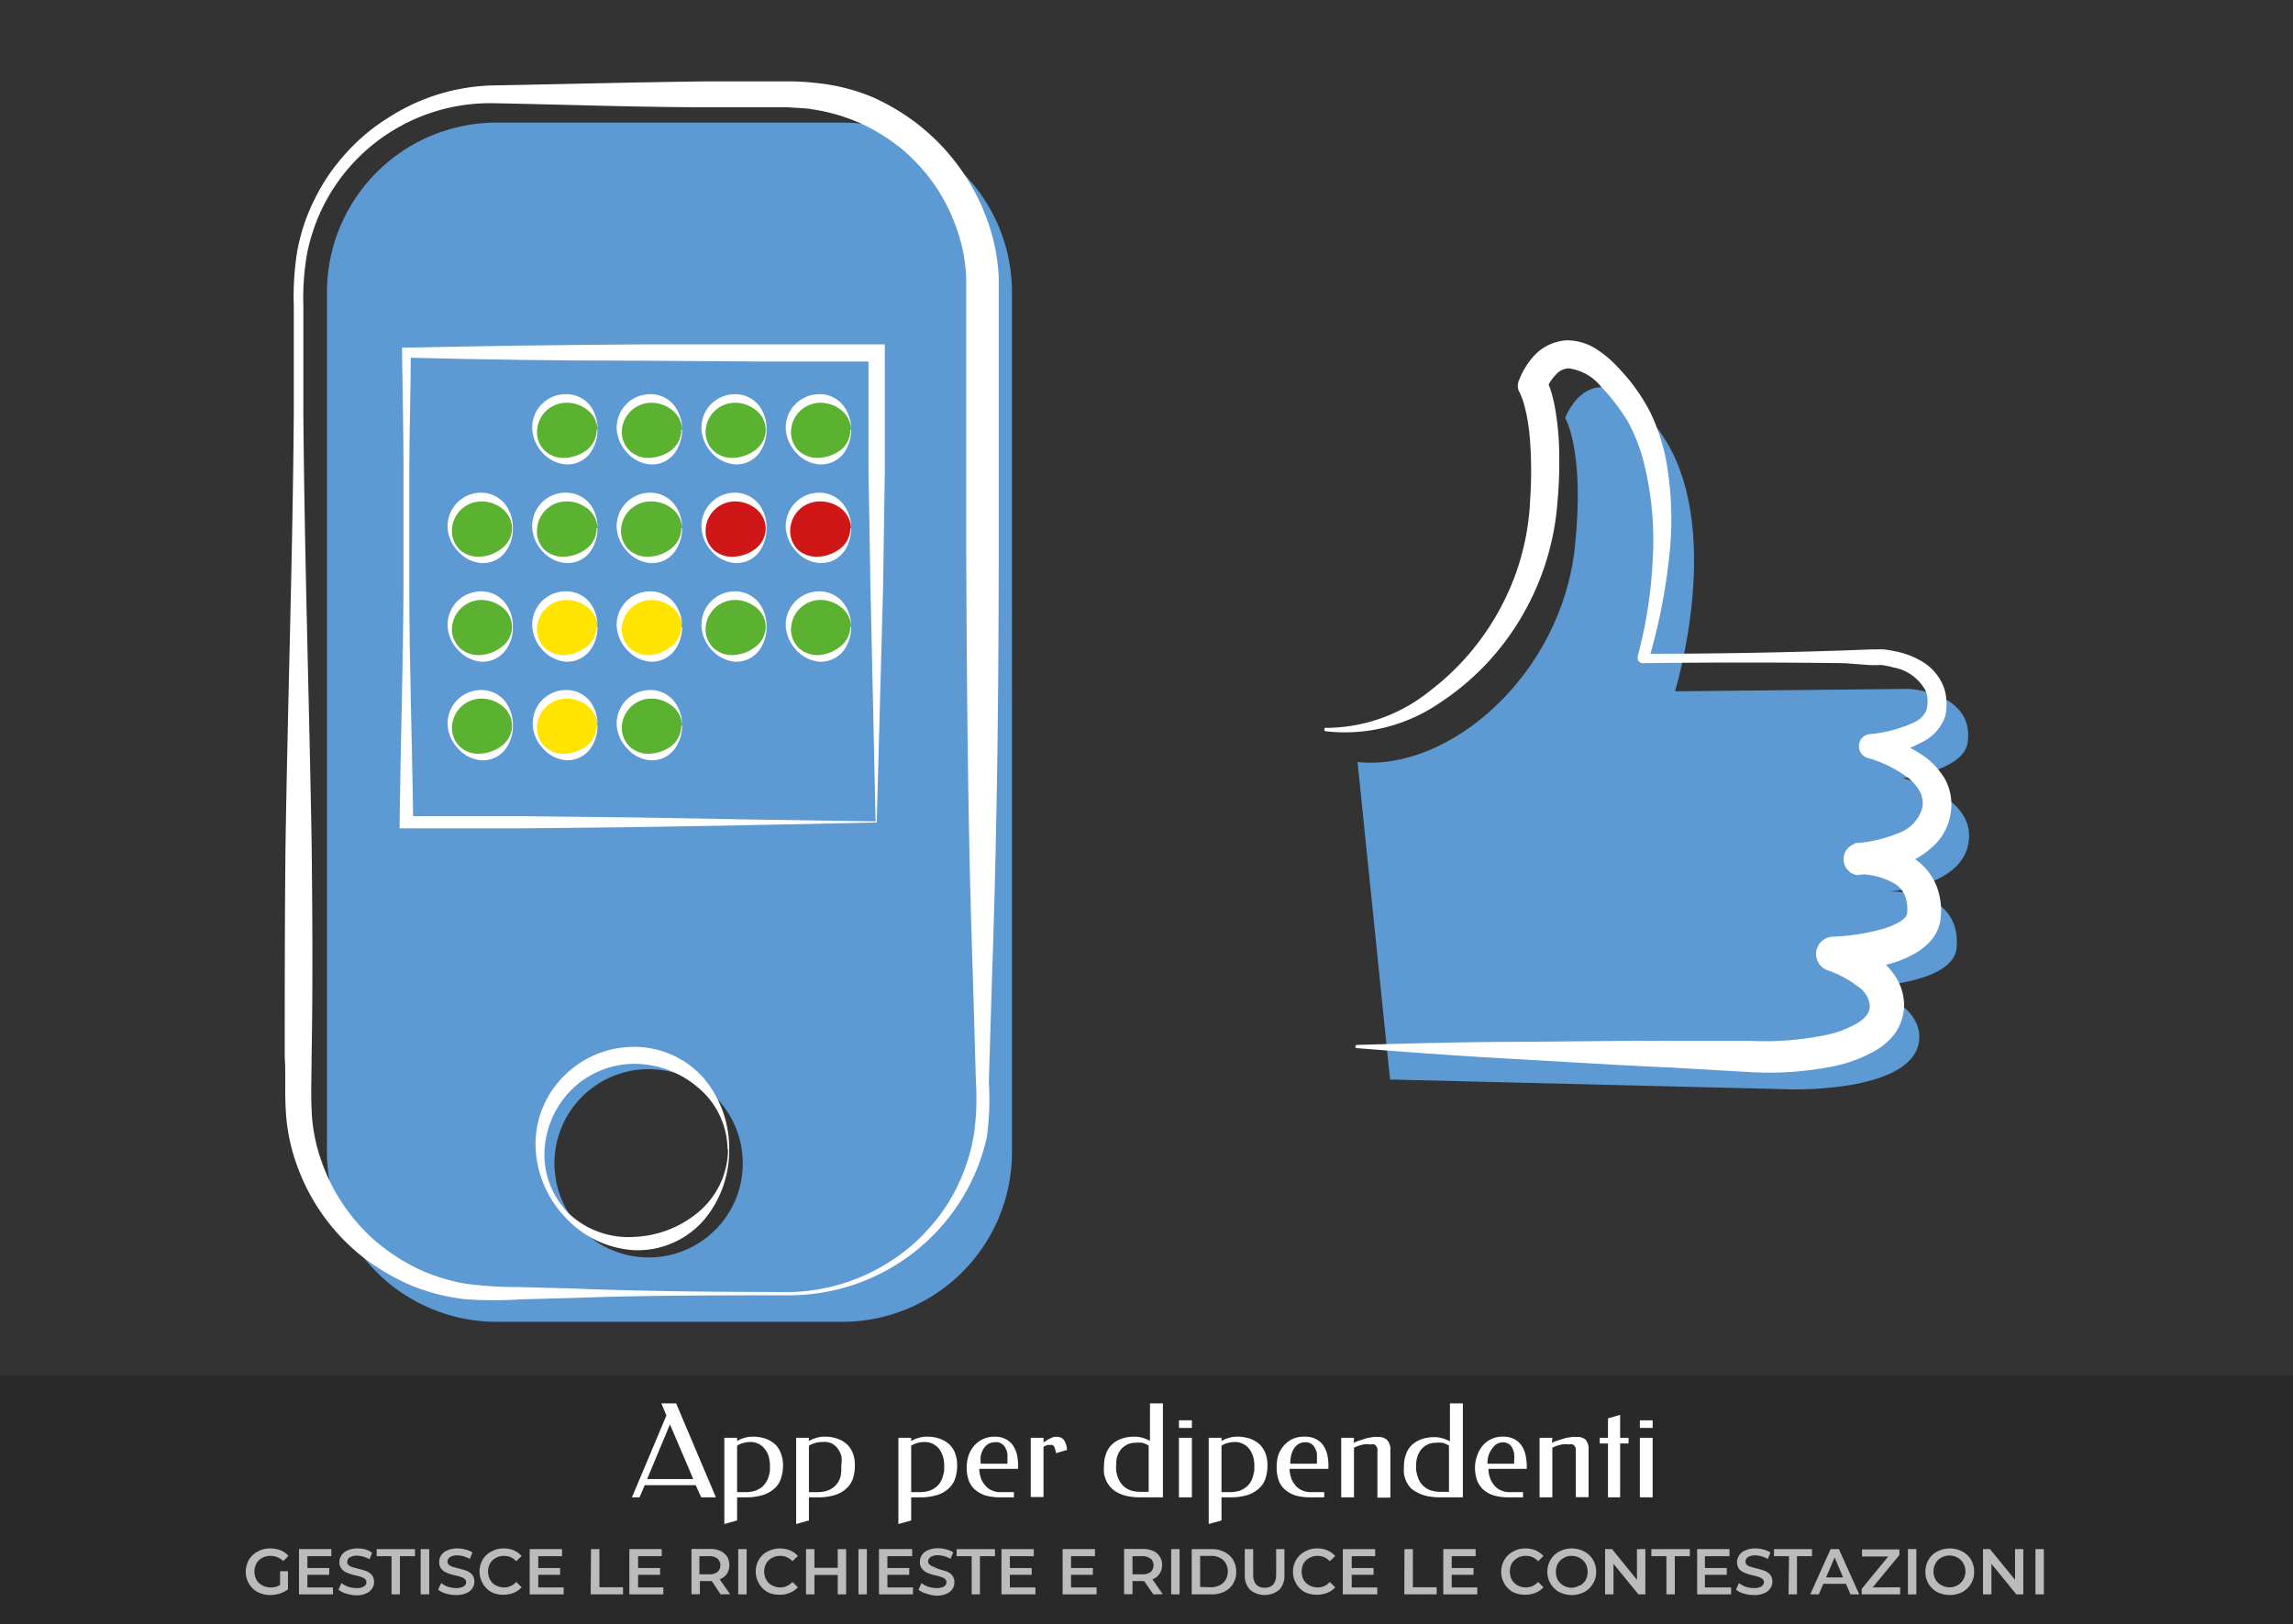 <svg xmlns="http://www.w3.org/2000/svg" viewBox="0 0 141.73 100.41"><rect x="0" y="0" width="141.73" height="100.41" fill="#333333" stroke="none"/><defs><style>.cls-1{fill:#5d99d3;}.cls-2{fill:#fff;}.cls-3{fill:#5bb130;}.cls-4{fill:#d01717;}.cls-5{fill:#ffe400;}.cls-6{opacity:0.2;}.cls-7{fill:#bbbbba;}</style></defs><g id="Livello_1" data-name="Livello 1"><path class="cls-1" d="M83.91,47.11c5.73.61,12.6-5.45,13.43-13.27.64-6-.6-8-.6-8s1.81-4.83,5.89.9.9,16,.9,16L118,42.59s4.07.23,3.62,3.32c-.25,1.75-4,2.2-4,2.2s4.09,1,4.09,3.54c0,3.21-5,3.47-5,3.47s4.53-.26,4.23,3.47c-.18,2.26-5.59,2.42-5.59,2.42s3.4,1,3.28,3.2c-.17,3.32-7.8,3.14-7.8,3.14l-24.91-.61"/><path class="cls-1" d="M52.09,7.58H30.67A10.49,10.49,0,0,0,20.21,18V71.27A10.49,10.49,0,0,0,30.67,81.72H52.09A10.49,10.49,0,0,0,62.55,71.27V18A10.49,10.49,0,0,0,52.09,7.58Zm-12,70.16a5.82,5.82,0,1,1,5.82-5.81A5.81,5.81,0,0,1,40.07,77.74Z"/><path class="cls-2" d="M48.8,80.08c-4.42,0-8.84,0-13.26.16l-3.32.09a25.34,25.34,0,0,1-3.37,0,12.47,12.47,0,0,1-3.34-.82,13.67,13.67,0,0,1-3-1.73,12.59,12.59,0,0,1-4.1-5.59,11.69,11.69,0,0,1-.74-3.46c-.08-1.2,0-2.23-.07-3.36,0-4.42,0-8.84.05-13.27.14-8.84.44-17.69.51-26.53V18.9a17.34,17.34,0,0,1,.21-3.36,11.93,11.93,0,0,1,1.08-3.23A12.13,12.13,0,0,1,21.36,9.5,11.94,11.94,0,0,1,24,7.28a12.42,12.42,0,0,1,6.52-2c4.43-.08,8.85-.2,13.27-.25l3.32,0,1.66,0a15,15,0,0,1,1.76.11A12.07,12.07,0,0,1,53.92,6a13.5,13.5,0,0,1,3,1.83,13.18,13.18,0,0,1,4.1,5.77,12,12,0,0,1,.71,3.51c0,.62,0,1.17,0,1.72l0,1.65,0,13.27c0,8.85-.1,17.69-.41,26.54l-.2,6.63A16.84,16.84,0,0,1,61,70.28a12.35,12.35,0,0,1-1.18,3.19A12.53,12.53,0,0,1,48.8,80.08Zm0-.2A11.89,11.89,0,0,0,55,78a11.13,11.13,0,0,0,2.47-2.12,10.71,10.71,0,0,0,1.78-2.7,11.62,11.62,0,0,0,.95-3.07,15.85,15.85,0,0,0,.12-3.24l-.19-6.63c-.31-8.85-.37-17.69-.41-26.54l0-13.27V18.82c0-.56,0-1.12,0-1.6a10.08,10.08,0,0,0-.56-3,11.15,11.15,0,0,0-3.41-5,11.94,11.94,0,0,0-2.59-1.61,11.53,11.53,0,0,0-2.94-.85c-.5-.09-1-.08-1.53-.13l-1.66,0-3.32,0c-4.42,0-8.84-.17-13.27-.25a11.54,11.54,0,0,0-10.4,6.25,11.71,11.71,0,0,0-1.05,3,15.81,15.81,0,0,0-.24,3.24l0,6.64c.07,8.84.36,17.69.51,26.53.05,4.43.08,8.85,0,13.27,0,1.08-.05,2.26,0,3.27a10.44,10.44,0,0,0,.54,3,11.65,11.65,0,0,0,3.4,5.14,12.41,12.41,0,0,0,2.63,1.72,11.51,11.51,0,0,0,3,.93,24.45,24.45,0,0,0,3.25.2l3.32.09C40,79.84,44.38,79.87,48.8,79.88Z"/><path class="cls-2" d="M45.07,71.06a6.67,6.67,0,0,1-1.53,4.33,5.42,5.42,0,0,1-4.34,1.9,6.26,6.26,0,0,1-4.23-2,6.65,6.65,0,0,1-1.86-4.22,5.94,5.94,0,0,1,1.65-4.45,6.12,6.12,0,0,1,4.44-1.9,5.72,5.72,0,0,1,4.35,2A6.71,6.71,0,0,1,45.07,71.06Zm-.1,0a5.06,5.06,0,0,0-1.89-3.88,6.06,6.06,0,0,0-3.88-1.41,5.53,5.53,0,0,0-3.78,1.51,5.74,5.74,0,0,0-1.76,3.78,5.13,5.13,0,0,0,1.54,4,5.37,5.37,0,0,0,4,1.41A6.59,6.59,0,0,0,43.09,75,5.11,5.11,0,0,0,45,71.06Z"/><path class="cls-2" d="M54.19,50.85,47,51l-7.25.13-7.33.08c-2.44,0-4.9,0-7.34,0H24.7v-.41c.06-4.84.22-9.68.24-14.52,0-2.42,0-4.84,0-7.26s-.06-4.84-.09-7.26v-.27h.28q7.26-.15,14.52-.2l7.26,0h7.78v.51c0,2.45,0,4.91,0,7.35l-.11,7.32Zm-.07-.07L53.8,36.15,53.68,29c0-2.39,0-4.78,0-7.17l.52.52H46.9l-7.26-.05q-7.26,0-14.52-.19l.27-.28c0,2.42-.09,4.84-.09,7.26s0,4.84,0,7.26c0,4.84.18,9.68.24,14.52l-.41-.41c2.4,0,4.78,0,7.18,0l7.19.08,7.26.13Z"/><circle class="cls-3" cx="34.97" cy="26.57" r="1.94"/><path class="cls-2" d="M36.93,26.57a2.4,2.4,0,0,1-.48,1.48,1.76,1.76,0,0,1-1.48.66A2.16,2.16,0,0,1,33.54,28a2.38,2.38,0,0,1-.64-1.43A2.06,2.06,0,0,1,35,24.37a1.86,1.86,0,0,1,1.48.71A2.37,2.37,0,0,1,36.93,26.57Zm0,0a1.57,1.57,0,0,0-.66-1.25A2,2,0,0,0,35,24.9a1.82,1.82,0,0,0-1.8,1.67,1.59,1.59,0,0,0,.49,1.31A1.69,1.69,0,0,0,35,28.3a2.46,2.46,0,0,0,1.26-.47A1.59,1.59,0,0,0,36.88,26.57Z"/><circle class="cls-3" cx="40.19" cy="26.57" r="1.94"/><path class="cls-2" d="M42.16,26.57a2.41,2.41,0,0,1-.49,1.48,1.73,1.73,0,0,1-1.48.66A2.14,2.14,0,0,1,38.77,28a2.39,2.39,0,0,1-.65-1.43,2.07,2.07,0,0,1,2.07-2.2,1.86,1.86,0,0,1,1.49.71A2.37,2.37,0,0,1,42.16,26.57Zm0,0a1.6,1.6,0,0,0-.66-1.25,2.05,2.05,0,0,0-1.26-.42,1.83,1.83,0,0,0-1.8,1.67,1.62,1.62,0,0,0,.49,1.31,1.7,1.7,0,0,0,1.31.42,2.43,2.43,0,0,0,1.26-.47A1.6,1.6,0,0,0,42.11,26.57Z"/><circle class="cls-3" cx="45.42" cy="26.57" r="1.94"/><path class="cls-2" d="M47.38,26.57a2.4,2.4,0,0,1-.48,1.48,1.76,1.76,0,0,1-1.48.66A2.16,2.16,0,0,1,44,28a2.38,2.38,0,0,1-.64-1.43,2.07,2.07,0,0,1,2.07-2.2,1.88,1.88,0,0,1,1.49.71A2.42,2.42,0,0,1,47.38,26.57Zm-.05,0a1.54,1.54,0,0,0-.66-1.25,2,2,0,0,0-1.25-.42,1.82,1.82,0,0,0-1.8,1.67,1.59,1.59,0,0,0,.49,1.31,1.69,1.69,0,0,0,1.31.42,2.46,2.46,0,0,0,1.26-.47A1.59,1.59,0,0,0,47.33,26.57Z"/><circle class="cls-3" cx="50.65" cy="26.57" r="1.94"/><path class="cls-2" d="M52.61,26.57a2.47,2.47,0,0,1-.48,1.48,1.76,1.76,0,0,1-1.48.66A2.14,2.14,0,0,1,49.22,28a2.45,2.45,0,0,1-.65-1.43,2.07,2.07,0,0,1,2.08-2.2,1.86,1.86,0,0,1,1.48.71A2.37,2.37,0,0,1,52.61,26.57Zm0,0a1.6,1.6,0,0,0-.66-1.25,2,2,0,0,0-1.25-.42,1.82,1.82,0,0,0-1.8,1.67,1.61,1.61,0,0,0,.48,1.31,1.72,1.72,0,0,0,1.32.42,2.43,2.43,0,0,0,1.25-.47A1.58,1.58,0,0,0,52.56,26.57Z"/><circle class="cls-3" cx="29.74" cy="32.67" r="1.94"/><path class="cls-2" d="M31.7,32.67a2.36,2.36,0,0,1-.48,1.48,1.73,1.73,0,0,1-1.48.66,2.15,2.15,0,0,1-1.42-.72,2.29,2.29,0,0,1-.65-1.42,2.07,2.07,0,0,1,2.07-2.21,1.92,1.92,0,0,1,1.49.72A2.42,2.42,0,0,1,31.7,32.67Zm-.05,0A1.59,1.59,0,0,0,31,31.41,2.11,2.11,0,0,0,29.74,31a1.83,1.83,0,0,0-1.8,1.67A1.63,1.63,0,0,0,28.43,34a1.74,1.74,0,0,0,1.31.41A2.35,2.35,0,0,0,31,33.92,1.59,1.59,0,0,0,31.65,32.67Z"/><circle class="cls-3" cx="34.97" cy="32.67" r="1.94"/><path class="cls-2" d="M36.93,32.67a2.42,2.42,0,0,1-.48,1.48,1.76,1.76,0,0,1-1.48.66,2.18,2.18,0,0,1-1.43-.72,2.33,2.33,0,0,1-.64-1.42A2.06,2.06,0,0,1,35,30.46a1.9,1.9,0,0,1,1.48.72A2.37,2.37,0,0,1,36.93,32.67Zm0,0a1.6,1.6,0,0,0-.66-1.26A2.08,2.08,0,0,0,35,31a1.82,1.82,0,0,0-1.8,1.67A1.6,1.6,0,0,0,33.66,34a1.72,1.72,0,0,0,1.31.41,2.38,2.38,0,0,0,1.26-.47A1.59,1.59,0,0,0,36.88,32.67Z"/><circle class="cls-3" cx="40.19" cy="32.67" r="1.94"/><path class="cls-2" d="M42.16,32.67a2.43,2.43,0,0,1-.49,1.48,1.73,1.73,0,0,1-1.48.66,2.15,2.15,0,0,1-1.42-.72,2.34,2.34,0,0,1-.65-1.42,2.07,2.07,0,0,1,2.07-2.21,1.9,1.9,0,0,1,1.49.72A2.37,2.37,0,0,1,42.16,32.67Zm0,0a1.63,1.63,0,0,0-.66-1.26A2.11,2.11,0,0,0,40.19,31a1.83,1.83,0,0,0-1.8,1.67A1.63,1.63,0,0,0,38.88,34a1.74,1.74,0,0,0,1.31.41,2.35,2.35,0,0,0,1.26-.47A1.6,1.6,0,0,0,42.11,32.67Z"/><circle class="cls-4" cx="45.42" cy="32.67" r="1.94"/><path class="cls-2" d="M47.38,32.67a2.42,2.42,0,0,1-.48,1.48,1.76,1.76,0,0,1-1.48.66A2.18,2.18,0,0,1,44,34.09a2.33,2.33,0,0,1-.64-1.42,2.07,2.07,0,0,1,2.07-2.21,1.92,1.92,0,0,1,1.49.72A2.42,2.42,0,0,1,47.38,32.67Zm-.05,0a1.58,1.58,0,0,0-.66-1.26A2.08,2.08,0,0,0,45.42,31a1.82,1.82,0,0,0-1.8,1.67A1.6,1.6,0,0,0,44.11,34a1.72,1.72,0,0,0,1.31.41,2.38,2.38,0,0,0,1.26-.47A1.59,1.59,0,0,0,47.33,32.67Z"/><circle class="cls-4" cx="50.65" cy="32.67" r="1.94"/><path class="cls-2" d="M52.61,32.67a2.49,2.49,0,0,1-.48,1.48,1.76,1.76,0,0,1-1.48.66,2.15,2.15,0,0,1-1.43-.72,2.4,2.4,0,0,1-.65-1.42,2.07,2.07,0,0,1,2.08-2.21,1.9,1.9,0,0,1,1.48.72A2.37,2.37,0,0,1,52.61,32.67Zm0,0a1.63,1.63,0,0,0-.66-1.26A2.08,2.08,0,0,0,50.65,31a1.82,1.82,0,0,0-1.8,1.67A1.62,1.62,0,0,0,49.33,34a1.75,1.75,0,0,0,1.32.41,2.35,2.35,0,0,0,1.25-.47A1.57,1.57,0,0,0,52.56,32.67Z"/><circle class="cls-3" cx="29.74" cy="38.76" r="1.94"/><path class="cls-2" d="M31.7,38.76a2.32,2.32,0,0,1-.48,1.48,1.77,1.77,0,0,1-1.48.67,2.2,2.2,0,0,1-1.42-.72,2.29,2.29,0,0,1-.65-1.43,2.07,2.07,0,0,1,2.07-2.2,1.89,1.89,0,0,1,1.49.72A2.39,2.39,0,0,1,31.7,38.76Zm-.05,0A1.56,1.56,0,0,0,31,37.51a2.12,2.12,0,0,0-1.26-.42,1.84,1.84,0,0,0-1.8,1.67,1.62,1.62,0,0,0,.49,1.31,1.7,1.7,0,0,0,1.31.42A2.35,2.35,0,0,0,31,40,1.59,1.59,0,0,0,31.65,38.76Z"/><circle class="cls-5" cx="34.97" cy="38.76" r="1.94"/><path class="cls-2" d="M36.93,38.76a2.38,2.38,0,0,1-.48,1.48,1.79,1.79,0,0,1-1.48.67,2.22,2.22,0,0,1-1.43-.72,2.33,2.33,0,0,1-.64-1.43A2.06,2.06,0,0,1,35,36.56a1.87,1.87,0,0,1,1.48.72A2.34,2.34,0,0,1,36.93,38.76Zm0,0a1.57,1.57,0,0,0-.66-1.25A2.09,2.09,0,0,0,35,37.09a1.83,1.83,0,0,0-1.8,1.67,1.59,1.59,0,0,0,.49,1.31,1.69,1.69,0,0,0,1.31.42A2.38,2.38,0,0,0,36.23,40,1.59,1.59,0,0,0,36.88,38.76Z"/><circle class="cls-5" cx="40.19" cy="38.76" r="1.94"/><path class="cls-2" d="M42.16,38.76a2.39,2.39,0,0,1-.49,1.48,1.77,1.77,0,0,1-1.48.67,2.2,2.2,0,0,1-1.42-.72,2.34,2.34,0,0,1-.65-1.43,2.07,2.07,0,0,1,2.07-2.2,1.87,1.87,0,0,1,1.49.72A2.34,2.34,0,0,1,42.16,38.76Zm0,0a1.6,1.6,0,0,0-.66-1.25,2.12,2.12,0,0,0-1.26-.42,1.84,1.84,0,0,0-1.8,1.67,1.62,1.62,0,0,0,.49,1.31,1.7,1.7,0,0,0,1.31.42A2.35,2.35,0,0,0,41.45,40,1.6,1.6,0,0,0,42.11,38.76Z"/><circle class="cls-3" cx="45.42" cy="38.76" r="1.94"/><path class="cls-2" d="M47.38,38.76a2.38,2.38,0,0,1-.48,1.48,1.79,1.79,0,0,1-1.48.67A2.22,2.22,0,0,1,44,40.19a2.33,2.33,0,0,1-.64-1.43,2.07,2.07,0,0,1,2.07-2.2,1.89,1.89,0,0,1,1.49.72A2.39,2.39,0,0,1,47.38,38.76Zm-.05,0a1.54,1.54,0,0,0-.66-1.25,2.09,2.09,0,0,0-1.25-.42,1.83,1.83,0,0,0-1.8,1.67,1.59,1.59,0,0,0,.49,1.31,1.69,1.69,0,0,0,1.31.42A2.38,2.38,0,0,0,46.68,40,1.59,1.59,0,0,0,47.33,38.76Z"/><circle class="cls-3" cx="50.65" cy="38.76" r="1.94"/><path class="cls-2" d="M52.61,38.76a2.45,2.45,0,0,1-.48,1.48,1.79,1.79,0,0,1-1.48.67,2.2,2.2,0,0,1-1.43-.72,2.4,2.4,0,0,1-.65-1.43,2.07,2.07,0,0,1,2.08-2.2,1.87,1.87,0,0,1,1.48.72A2.34,2.34,0,0,1,52.61,38.76Zm0,0a1.6,1.6,0,0,0-.66-1.25,2.09,2.09,0,0,0-1.25-.42,1.83,1.83,0,0,0-1.8,1.67,1.61,1.61,0,0,0,.48,1.31,1.72,1.72,0,0,0,1.32.42A2.35,2.35,0,0,0,51.9,40,1.58,1.58,0,0,0,52.56,38.76Z"/><circle class="cls-3" cx="29.74" cy="44.86" r="1.94"/><path class="cls-2" d="M31.7,44.86a2.36,2.36,0,0,1-.48,1.48,1.73,1.73,0,0,1-1.48.66,2.11,2.11,0,0,1-1.42-.72,2.29,2.29,0,0,1-.65-1.42,2.07,2.07,0,0,1,2.07-2.2,1.88,1.88,0,0,1,1.49.71A2.42,2.42,0,0,1,31.7,44.86Zm-.05,0A1.56,1.56,0,0,0,31,43.61a2.05,2.05,0,0,0-1.26-.42,1.83,1.83,0,0,0-1.8,1.67,1.62,1.62,0,0,0,.49,1.31,1.7,1.7,0,0,0,1.31.42A2.43,2.43,0,0,0,31,46.12,1.59,1.59,0,0,0,31.65,44.86Z"/><circle class="cls-5" cx="34.97" cy="44.86" r="1.94"/><path class="cls-2" d="M36.93,44.86a2.42,2.42,0,0,1-.48,1.48A1.76,1.76,0,0,1,35,47a2.13,2.13,0,0,1-1.43-.72,2.33,2.33,0,0,1-.64-1.42A2.06,2.06,0,0,1,35,42.66a1.86,1.86,0,0,1,1.48.71A2.37,2.37,0,0,1,36.93,44.86Zm0,0a1.57,1.57,0,0,0-.66-1.25A2,2,0,0,0,35,43.19a1.82,1.82,0,0,0-1.8,1.67,1.59,1.59,0,0,0,.49,1.31,1.69,1.69,0,0,0,1.31.42,2.46,2.46,0,0,0,1.26-.47A1.59,1.59,0,0,0,36.88,44.86Z"/><circle class="cls-3" cx="40.19" cy="44.86" r="1.94"/><path class="cls-2" d="M42.16,44.86a2.43,2.43,0,0,1-.49,1.48,1.73,1.73,0,0,1-1.48.66,2.11,2.11,0,0,1-1.42-.72,2.34,2.34,0,0,1-.65-1.42,2.07,2.07,0,0,1,2.07-2.2,1.86,1.86,0,0,1,1.49.71A2.37,2.37,0,0,1,42.16,44.86Zm0,0a1.6,1.6,0,0,0-.66-1.25,2.05,2.05,0,0,0-1.26-.42,1.83,1.83,0,0,0-1.8,1.67,1.62,1.62,0,0,0,.49,1.31,1.7,1.7,0,0,0,1.31.42,2.43,2.43,0,0,0,1.26-.47A1.6,1.6,0,0,0,42.11,44.86Z"/><path class="cls-2" d="M81.92,45a10.28,10.28,0,0,0,6.48-2.3,15.77,15.77,0,0,0,4.42-5.26,15.45,15.45,0,0,0,1.76-6.59,25.14,25.14,0,0,0,0-3.47,13.3,13.3,0,0,0-.21-1.68c-.06-.27-.12-.53-.19-.78s-.2-.54-.23-.62l-.06-.1a.83.83,0,0,1,0-.69,4.81,4.81,0,0,1,1-1.59,3,3,0,0,1,1.94-.88,3.4,3.4,0,0,1,1.93.6,6.92,6.92,0,0,1,1.31,1.14A11.65,11.65,0,0,1,102,25.48a12.23,12.23,0,0,1,1,3.07,20.76,20.76,0,0,1,.13,6.24,35.49,35.49,0,0,1-1.24,6.05l-.31-.42q6.24,0,12.47-.21l1.56-.06H116a3,3,0,0,1,.44,0,7.39,7.39,0,0,1,.82.14,5.21,5.21,0,0,1,1.6.64,3.16,3.16,0,0,1,1.22,1.4,2.58,2.58,0,0,1,.22.93,3,3,0,0,1-.06,1,2.74,2.74,0,0,1-1.27,1.53,9.4,9.4,0,0,1-3.21,1.09l.09-1.49a9.24,9.24,0,0,1,3.14,1.41,4.58,4.58,0,0,1,1.27,1.44,3.34,3.34,0,0,1,.31,2.05,3.44,3.44,0,0,1-.9,1.85,5.33,5.33,0,0,1-1.54,1.1,10,10,0,0,1-3.37.86,1,1,0,0,1-.18-1.91h.08a7.63,7.63,0,0,1,1.86.16,5.22,5.22,0,0,1,1.82.74,3.73,3.73,0,0,1,1.36,1.69,4.27,4.27,0,0,1,.24,2.09,2.52,2.52,0,0,1-.54,1.22,3.67,3.67,0,0,1-.86.75,6.89,6.89,0,0,1-1.74.75,15.88,15.88,0,0,1-3.41.51l.27-2.09a8.2,8.2,0,0,1,2.51,1.29,4.24,4.24,0,0,1,1.06,1.19,3.23,3.23,0,0,1,.46,1.73,3.11,3.11,0,0,1-.6,1.72A4,4,0,0,1,115.83,65a8.73,8.73,0,0,1-2.59.94,20.31,20.31,0,0,1-5.08.34L103.3,66c-3.24-.14-6.48-.35-9.72-.53s-6.47-.41-9.71-.67a.09.09,0,0,1-.09-.1.09.09,0,0,1,.09-.1c3.25-.09,6.5-.18,9.74-.19s6.49-.08,9.73-.06h4.87A18.83,18.83,0,0,0,112.8,64a6.67,6.67,0,0,0,2-.74c.55-.35.78-.69.77-1.09a1.58,1.58,0,0,0-.74-1.18A6.19,6.19,0,0,0,113,60h0a1.07,1.07,0,0,1,.28-2.09,13.45,13.45,0,0,0,2.91-.43,4.77,4.77,0,0,0,1.21-.48c.33-.2.45-.38.47-.5a2.37,2.37,0,0,0-.1-1.06,1.58,1.58,0,0,0-.6-.77,4.39,4.39,0,0,0-2.44-.62l-.11-1.92a8.43,8.43,0,0,0,2.69-.61A2.34,2.34,0,0,0,118.8,50a1.54,1.54,0,0,0-.1-1,2.76,2.76,0,0,0-.76-.91,7.49,7.49,0,0,0-2.5-1.23h0a.76.76,0,0,1-.51-.94.73.73,0,0,1,.63-.53,8.4,8.4,0,0,0,2.73-.72,1.53,1.53,0,0,0,.77-.73,2.09,2.09,0,0,0,0-1.16,2.81,2.81,0,0,0-2-1.51,5.83,5.83,0,0,0-.7-.15,2.38,2.38,0,0,0-.34,0h-.39L114,41q-6.22-.08-12.46,0a.32.32,0,0,1-.32-.32.28.28,0,0,1,0-.09h0a27.75,27.75,0,0,0,.93-5.93,19.85,19.85,0,0,0-.5-5.88,11,11,0,0,0-1-2.66,12.3,12.3,0,0,0-1.71-2.24,3.07,3.07,0,0,0-2-1.11,1.13,1.13,0,0,0-.76.38,2.93,2.93,0,0,0-.61.94l-.08-.79a4.71,4.71,0,0,1,.43,1.06c.09.33.16.64.22,1a17.8,17.8,0,0,1,.21,1.9A27.07,27.07,0,0,1,96.27,31a16.4,16.4,0,0,1-2.22,7.13,16.08,16.08,0,0,1-5.11,5.36,10.38,10.38,0,0,1-7,1.72.1.1,0,0,1-.08-.12A.08.08,0,0,1,81.92,45Z"/><rect class="cls-6" y="85.04" width="141.73" height="15.37"/><path class="cls-2" d="M44.25,92.57h-.91L43,91.82H39.85l-.32.75h-.47l2.13-5.06-.31-.75h.91ZM40,91.44h2.85l-1.44-3.38Z"/><path class="cls-2" d="M45.56,89.09a1.63,1.63,0,0,1,.47-.2,1.6,1.6,0,0,1,.45-.07,2.47,2.47,0,0,1,.86.13,1.79,1.79,0,0,1,.6.37,1.5,1.5,0,0,1,.34.57,2,2,0,0,1,.12.71,2.65,2.65,0,0,1-.11.74,1.42,1.42,0,0,1-.36.63,2,2,0,0,1-.72.44,3.39,3.39,0,0,1-1.15.16h-.5V94l-.79.22V88.89h.79Zm.84.06a1.53,1.53,0,0,0-.45.06,1.13,1.13,0,0,0-.39.17v2.87h.5a2,2,0,0,0,.6-.08,1.59,1.59,0,0,0,.43-.23,1.35,1.35,0,0,0,.27-.32,1.73,1.73,0,0,0,.16-.37,1.55,1.55,0,0,0,.07-.35c0-.12,0-.22,0-.31a2,2,0,0,0-.08-.55,1.35,1.35,0,0,0-.24-.46,1.09,1.09,0,0,0-.89-.43Z"/><path class="cls-2" d="M50,89.09a1.68,1.68,0,0,1,.48-.2,1.5,1.5,0,0,1,.45-.07,2.41,2.41,0,0,1,.85.13,1.79,1.79,0,0,1,.6.37,1.52,1.52,0,0,1,.35.57,2,2,0,0,1,.11.71,2.64,2.64,0,0,1-.1.74,1.44,1.44,0,0,1-.37.63,1.83,1.83,0,0,1-.71.44,3.47,3.47,0,0,1-1.15.16H50V94l-.79.22V88.89H50Zm.84.06a1.63,1.63,0,0,0-.45.06,1.32,1.32,0,0,0-.39.17v2.87h.51a2.13,2.13,0,0,0,.6-.08,1.39,1.39,0,0,0,.42-.23,1.19,1.19,0,0,0,.28-.32,1.31,1.31,0,0,0,.15-.37A2.49,2.49,0,0,0,52,90.9c0-.12,0-.22,0-.31A1.7,1.7,0,0,0,52,90a1.53,1.53,0,0,0-.23-.46,1.15,1.15,0,0,0-.38-.31A1.08,1.08,0,0,0,50.84,89.15Z"/><path class="cls-2" d="M56.32,89.09a1.68,1.68,0,0,1,.48-.2,1.5,1.5,0,0,1,.45-.07,2.41,2.41,0,0,1,.85.13,1.79,1.79,0,0,1,.6.37,1.4,1.4,0,0,1,.35.57,2,2,0,0,1,.11.71,2.64,2.64,0,0,1-.1.74,1.44,1.44,0,0,1-.37.63,1.83,1.83,0,0,1-.71.44,3.47,3.47,0,0,1-1.15.16h-.51V94l-.79.22V88.89h.79Zm.84.06a1.63,1.63,0,0,0-.45.06,1.32,1.32,0,0,0-.39.17v2.87h.51a2.13,2.13,0,0,0,.6-.08,1.39,1.39,0,0,0,.42-.23,1.19,1.19,0,0,0,.28-.32,1.31,1.31,0,0,0,.15-.37,1.59,1.59,0,0,0,.08-.35c0-.12,0-.22,0-.31a1.7,1.7,0,0,0-.08-.55,1.53,1.53,0,0,0-.23-.46,1.15,1.15,0,0,0-.38-.31A1.08,1.08,0,0,0,57.16,89.15Z"/><path class="cls-2" d="M61.48,88.82a1.42,1.42,0,0,1,.68.15,1.2,1.2,0,0,1,.45.39,1.79,1.79,0,0,1,.25.58,3.11,3.11,0,0,1,.07.69v.18h-2.4a1.62,1.62,0,0,0,.07.47,1.21,1.21,0,0,0,.23.47,1.1,1.1,0,0,0,.41.36,1.26,1.26,0,0,0,.62.14h.81v.32h-.83a3.25,3.25,0,0,1-.94-.12,1.79,1.79,0,0,1-.65-.37,1.37,1.37,0,0,1-.38-.58,2.37,2.37,0,0,1-.12-.78,2.4,2.4,0,0,1,.11-.71,1.82,1.82,0,0,1,.34-.61,1.58,1.58,0,0,1,.54-.42A1.64,1.64,0,0,1,61.48,88.82Zm0,.35a.78.78,0,0,0-.41.11,1,1,0,0,0-.28.29,1.49,1.49,0,0,0-.17.43,2.63,2.63,0,0,0,0,.49h1.65v-.16c0-.15,0-.3,0-.44a1,1,0,0,0-.12-.36.56.56,0,0,0-.22-.26A.64.64,0,0,0,61.44,89.17Z"/><path class="cls-2" d="M64.5,89.18l.27-.18.22-.11.17-.06h.16a.52.52,0,0,1,.45.21,1.18,1.18,0,0,1,.18.6l-.68.2a1.43,1.43,0,0,0-.11-.4.21.21,0,0,0-.21-.11l-.19,0a1.14,1.14,0,0,0-.26.12v3.1h-.79V88.89h.79Z"/><path class="cls-2" d="M70.53,92.57a4,4,0,0,1-.82-.07,2.42,2.42,0,0,1-.61-.21,1.61,1.61,0,0,1-.43-.32,1.52,1.52,0,0,1-.28-.4,2,2,0,0,1-.15-.47,2.73,2.73,0,0,1,0-.5,2,2,0,0,1,.12-.71,1.52,1.52,0,0,1,.35-.57,1.79,1.79,0,0,1,.6-.37,2.47,2.47,0,0,1,.86-.13,1.48,1.48,0,0,1,.44.07,1.93,1.93,0,0,1,.47.19V86.76h.8v5.81Zm-1.54-2a1.78,1.78,0,0,0,0,.31,1.55,1.55,0,0,0,.07.35,1.41,1.41,0,0,0,.43.69,1.39,1.39,0,0,0,.42.23,2.13,2.13,0,0,0,.6.08H71V89.37a1.71,1.71,0,0,0-.39-.17,2,2,0,0,0-.45,0,1.07,1.07,0,0,0-.51.12,1.15,1.15,0,0,0-.38.31,1.53,1.53,0,0,0-.23.46A1.7,1.7,0,0,0,69,90.59Z"/><path class="cls-2" d="M73.67,88.28h-.8v-.47h.8Zm0,4.29h-.8V88.89h.8Z"/><path class="cls-2" d="M75.5,89.09a1.68,1.68,0,0,1,.48-.2,1.5,1.5,0,0,1,.45-.07,2.41,2.41,0,0,1,.85.13,1.79,1.79,0,0,1,.6.37,1.52,1.52,0,0,1,.35.57,2,2,0,0,1,.11.71,2.64,2.64,0,0,1-.1.74,1.44,1.44,0,0,1-.37.63,1.83,1.83,0,0,1-.71.44,3.47,3.47,0,0,1-1.15.16H75.5V94l-.79.22V88.89h.79Zm.84.06a1.63,1.63,0,0,0-.45.06,1.32,1.32,0,0,0-.39.17v2.87H76a2.13,2.13,0,0,0,.6-.08,1.39,1.39,0,0,0,.42-.23,1.19,1.19,0,0,0,.28-.32,1.31,1.31,0,0,0,.15-.37,2.49,2.49,0,0,0,.08-.35c0-.12,0-.22,0-.31a1.7,1.7,0,0,0-.08-.55,1.53,1.53,0,0,0-.23-.46,1.15,1.15,0,0,0-.38-.31A1.08,1.08,0,0,0,76.34,89.15Z"/><path class="cls-2" d="M80.66,88.82a1.42,1.42,0,0,1,.68.15,1.2,1.2,0,0,1,.45.39,1.79,1.79,0,0,1,.25.58,3.11,3.11,0,0,1,.07.69v.18h-2.4a1.62,1.62,0,0,0,.07.47,1.21,1.21,0,0,0,.23.47,1.1,1.1,0,0,0,.41.36,1.25,1.25,0,0,0,.61.14h.82v.32H81a3.25,3.25,0,0,1-.94-.12,1.79,1.79,0,0,1-.65-.37,1.37,1.37,0,0,1-.38-.58,2.37,2.37,0,0,1-.12-.78A2.4,2.4,0,0,1,79,90a1.82,1.82,0,0,1,.34-.61,1.58,1.58,0,0,1,.54-.42A1.64,1.64,0,0,1,80.66,88.82Zm0,.35a.76.76,0,0,0-.41.11,1,1,0,0,0-.28.29,1.49,1.49,0,0,0-.17.43,2.63,2.63,0,0,0-.05.49h1.65v-.16c0-.15,0-.3,0-.44a1,1,0,0,0-.12-.36.63.63,0,0,0-.22-.26A.64.64,0,0,0,80.62,89.17Z"/><path class="cls-2" d="M83.68,89.2a3.08,3.08,0,0,1,.46-.18l.39-.12.35-.06a1.51,1.51,0,0,1,.3,0,.75.75,0,0,1,.56.19.84.84,0,0,1,.2.62v2.94h-.8V89.75a1.09,1.09,0,0,0,0-.18.77.77,0,0,0-.07-.16.43.43,0,0,0-.12-.11.43.43,0,0,0-.21,0,2.91,2.91,0,0,0-.46,0,2.57,2.57,0,0,0-.59.2v3.07h-.79V88.89h.79Z"/><path class="cls-2" d="M89.07,92.57a4,4,0,0,1-.82-.07,2.42,2.42,0,0,1-.61-.21A1.85,1.85,0,0,1,87.2,92a1.76,1.76,0,0,1-.27-.4,2,2,0,0,1-.15-.47,2.73,2.73,0,0,1,0-.5,2,2,0,0,1,.12-.71,1.52,1.52,0,0,1,.35-.57,1.79,1.79,0,0,1,.6-.37,2.43,2.43,0,0,1,.86-.13,1.53,1.53,0,0,1,.44.07,2.11,2.11,0,0,1,.47.19V86.76h.8v5.81Zm-1.54-2c0,.09,0,.19,0,.31a2.49,2.49,0,0,0,.08.35,1.69,1.69,0,0,0,.15.37,1.29,1.29,0,0,0,.7.55,2.13,2.13,0,0,0,.6.08h.5V89.37a1.71,1.71,0,0,0-.39-.17,2,2,0,0,0-.45,0,1.07,1.07,0,0,0-.51.12,1.15,1.15,0,0,0-.38.31,1.53,1.53,0,0,0-.23.46A1.7,1.7,0,0,0,87.53,90.59Z"/><path class="cls-2" d="M92.92,88.82a1.38,1.38,0,0,1,.67.15,1.2,1.2,0,0,1,.45.39,1.6,1.6,0,0,1,.25.58,3.1,3.1,0,0,1,.08.69v.18H92a1.62,1.62,0,0,0,.07.47,1.37,1.37,0,0,0,.23.47,1.1,1.1,0,0,0,.41.36,1.29,1.29,0,0,0,.62.14h.81v.32h-.82a3.33,3.33,0,0,1-1-.12,1.79,1.79,0,0,1-.65-.37,1.47,1.47,0,0,1-.38-.58,2.37,2.37,0,0,1-.12-.78A2.12,2.12,0,0,1,91.3,90a2,2,0,0,1,.33-.61,1.52,1.52,0,0,1,.55-.42A1.58,1.58,0,0,1,92.92,88.82Zm0,.35a.82.82,0,0,0-.42.11,1.11,1.11,0,0,0-.28.29A1.47,1.47,0,0,0,92,90a2,2,0,0,0-.06.49h1.65v-.16a3.13,3.13,0,0,0,0-.44,1.27,1.27,0,0,0-.11-.36.71.71,0,0,0-.22-.26A.69.69,0,0,0,92.88,89.17Z"/><path class="cls-2" d="M95.93,89.2a3.08,3.08,0,0,1,.46-.18l.4-.12.34-.06a1.67,1.67,0,0,1,.31,0A.76.76,0,0,1,98,89a.84.84,0,0,1,.19.62v2.94H97.4V89.75a1.1,1.1,0,0,0,0-.18.44.44,0,0,0-.06-.16.69.69,0,0,0-.13-.11.39.39,0,0,0-.2,0,2.79,2.79,0,0,0-.46,0,2.48,2.48,0,0,0-.6.2v3.07h-.79V88.89h.79Z"/><path class="cls-2" d="M100.66,89.24h-.52v3.33h-.75V89.24h-.51v-.35h.51v-1.2l.75-.22v1.42h.52Z"/><path class="cls-2" d="M102.15,88.28h-.79v-.47h.79Zm0,4.29h-.79V88.89h.79Z"/><path class="cls-7" d="M17.31,97.14h.49v1.12a1.75,1.75,0,0,1-.51.26,2,2,0,0,1-.59.09,1.65,1.65,0,0,1-.77-.18,1.42,1.42,0,0,1-.74-1.26,1.44,1.44,0,0,1,.2-.74,1.33,1.33,0,0,1,.54-.51,1.55,1.55,0,0,1,.78-.19,1.66,1.66,0,0,1,.64.12,1.27,1.27,0,0,1,.48.34l-.32.32a1.14,1.14,0,0,0-1.3-.2.87.87,0,0,0-.36.35,1.07,1.07,0,0,0,0,1,.87.87,0,0,0,.36.35,1.08,1.08,0,0,0,.52.13,1.11,1.11,0,0,0,.58-.15Z"/><path class="cls-7" d="M20.58,98.14v.43h-2.1v-2.8h2v.44H19v.73h1.35v.42H19v.78Z"/><path class="cls-7" d="M21.4,98.52a1.35,1.35,0,0,1-.48-.24l.19-.41a1.39,1.39,0,0,0,.42.23,1.69,1.69,0,0,0,.5.08.81.81,0,0,0,.46-.1.29.29,0,0,0,.16-.26.25.25,0,0,0-.09-.2.57.57,0,0,0-.22-.12,2.13,2.13,0,0,0-.36-.1,2.82,2.82,0,0,1-.51-.16.82.82,0,0,1-.34-.23.63.63,0,0,1-.15-.44.75.75,0,0,1,.13-.42.78.78,0,0,1,.38-.3,1.46,1.46,0,0,1,.62-.12,1.79,1.79,0,0,1,.51.07A1.33,1.33,0,0,1,23,96l-.16.4a1.8,1.8,0,0,0-.38-.16,1.43,1.43,0,0,0-.39-.06.8.8,0,0,0-.46.11.32.32,0,0,0-.15.27.25.25,0,0,0,.09.2.61.61,0,0,0,.21.12l.36.1a5,5,0,0,1,.52.15.88.88,0,0,1,.34.24.65.65,0,0,1,.14.43.68.68,0,0,1-.13.42.78.78,0,0,1-.38.3,1.46,1.46,0,0,1-.62.11A2.18,2.18,0,0,1,21.4,98.52Z"/><path class="cls-7" d="M24.2,96.21h-.92v-.44h2.37v.44h-.93v2.36H24.2Z"/><path class="cls-7" d="M26,95.77h.53v2.8H26Z"/><path class="cls-7" d="M27.56,98.52a1.35,1.35,0,0,1-.48-.24l.19-.41a1.39,1.39,0,0,0,.42.23,1.69,1.69,0,0,0,.5.08.81.81,0,0,0,.46-.1.29.29,0,0,0,.16-.26.25.25,0,0,0-.09-.2.57.57,0,0,0-.22-.12,2.26,2.26,0,0,0-.35-.1,2.71,2.71,0,0,1-.52-.16.82.82,0,0,1-.34-.23.63.63,0,0,1-.14-.44.74.74,0,0,1,.12-.42.83.83,0,0,1,.38-.3,1.46,1.46,0,0,1,.62-.12,1.79,1.79,0,0,1,.51.07,1.33,1.33,0,0,1,.42.18l-.16.4a1.8,1.8,0,0,0-.38-.16,1.43,1.43,0,0,0-.39-.06.8.8,0,0,0-.46.11.32.32,0,0,0-.15.27.25.25,0,0,0,.09.2.61.61,0,0,0,.21.12l.36.1a5,5,0,0,1,.52.15.88.88,0,0,1,.34.24.65.65,0,0,1,.14.43.68.68,0,0,1-.13.42.78.78,0,0,1-.38.3,1.46,1.46,0,0,1-.62.11A2.18,2.18,0,0,1,27.56,98.52Z"/><path class="cls-7" d="M30.37,98.43a1.48,1.48,0,0,1-.54-2,1.33,1.33,0,0,1,.54-.51,1.52,1.52,0,0,1,.77-.19,1.56,1.56,0,0,1,.62.12,1.3,1.3,0,0,1,.48.35l-.33.32a1,1,0,0,0-.75-.33,1,1,0,0,0-.52.13.88.88,0,0,0-.35.34,1.07,1.07,0,0,0,0,1,.84.84,0,0,0,.35.35,1.14,1.14,0,0,0,.52.13,1,1,0,0,0,.75-.34l.33.33a1.27,1.27,0,0,1-.48.34,1.61,1.61,0,0,1-.63.12A1.58,1.58,0,0,1,30.37,98.43Z"/><path class="cls-7" d="M34.84,98.14v.43h-2.1v-2.8h2v.44H33.27v.73h1.35v.42H33.27v.78Z"/><path class="cls-7" d="M36.53,95.77h.52v2.36h1.46v.44h-2Z"/><path class="cls-7" d="M41,98.14v.43h-2.1v-2.8h2v.44H39.44v.73H40.8v.42H39.44v.78Z"/><path class="cls-7" d="M44.54,98.57,44,97.75h-.74v.81h-.52v-2.8h1.15a1.54,1.54,0,0,1,.63.12,1,1,0,0,1,.42.35,1,1,0,0,1,.14.53,1,1,0,0,1-.15.54.92.92,0,0,1-.45.34l.65.92Zm-.19-2.21a.79.79,0,0,0-.52-.15h-.6v1.12h.6a.79.79,0,0,0,.52-.15.56.56,0,0,0,0-.82Z"/><path class="cls-7" d="M45.63,95.77h.52v2.8h-.52Z"/><path class="cls-7" d="M47.44,98.43a1.48,1.48,0,0,1-.54-2,1.33,1.33,0,0,1,.54-.51,1.66,1.66,0,0,1,1.39-.07,1.42,1.42,0,0,1,.49.35l-.34.32a1,1,0,0,0-.75-.33,1,1,0,0,0-.52.13.88.88,0,0,0-.35.34,1.07,1.07,0,0,0,0,1,.84.84,0,0,0,.35.35,1.14,1.14,0,0,0,.52.13,1,1,0,0,0,.75-.34l.34.33a1.39,1.39,0,0,1-.49.34,1.61,1.61,0,0,1-.63.12A1.58,1.58,0,0,1,47.44,98.43Z"/><path class="cls-7" d="M52.3,95.77v2.8h-.52v-1.2H50.34v1.2h-.52v-2.8h.52v1.16h1.44V95.77Z"/><path class="cls-7" d="M53.06,95.77h.52v2.8h-.52Z"/><path class="cls-7" d="M56.43,98.14v.43h-2.1v-2.8h2.05v.44H54.85v.73H56.2v.42H54.85v.78Z"/><path class="cls-7" d="M57.25,98.52a1.35,1.35,0,0,1-.48-.24l.19-.41a1.39,1.39,0,0,0,.42.23,1.69,1.69,0,0,0,.5.08.86.86,0,0,0,.47-.1.3.3,0,0,0,.15-.26.25.25,0,0,0-.09-.2.57.57,0,0,0-.22-.12,2.26,2.26,0,0,0-.35-.1,2.71,2.71,0,0,1-.52-.16A.89.89,0,0,1,57,97a.63.63,0,0,1-.14-.44.74.74,0,0,1,.12-.42.83.83,0,0,1,.38-.3,1.46,1.46,0,0,1,.62-.12,1.79,1.79,0,0,1,.51.07,1.5,1.5,0,0,1,.43.18l-.17.4a1.8,1.8,0,0,0-.38-.16,1.43,1.43,0,0,0-.39-.06.8.8,0,0,0-.46.11.32.32,0,0,0-.15.27.25.25,0,0,0,.09.2.61.61,0,0,0,.21.12L58,97l.51.15a.88.88,0,0,1,.34.24.65.65,0,0,1,.14.43.74.74,0,0,1-.12.42.85.85,0,0,1-.39.3,1.46,1.46,0,0,1-.62.11A2.18,2.18,0,0,1,57.25,98.52Z"/><path class="cls-7" d="M60.06,96.21h-.93v-.44H61.5v.44h-.93v2.36h-.51Z"/><path class="cls-7" d="M64,98.14v.43H61.9v-2.8h2v.44H62.42v.73h1.35v.42H62.42v.78Z"/><path class="cls-7" d="M67.78,98.14v.43h-2.1v-2.8h2v.44H66.2v.73h1.35v.42H66.2v.78Z"/><path class="cls-7" d="M71.29,98.57l-.57-.82H70v.81h-.52v-2.8h1.15a1.56,1.56,0,0,1,.64.12.89.89,0,0,1,.41.35.92.92,0,0,1,.15.53,1,1,0,0,1-.16.54.89.89,0,0,1-.44.34l.64.92Zm-.18-2.21a.79.79,0,0,0-.52-.15H70v1.12h.61a.79.79,0,0,0,.52-.15.58.58,0,0,0,0-.82Z"/><path class="cls-7" d="M72.39,95.77h.52v2.8h-.52Z"/><path class="cls-7" d="M73.66,95.77h1.23a1.7,1.7,0,0,1,.79.18,1.28,1.28,0,0,1,.54.49,1.37,1.37,0,0,1,.19.73,1.41,1.41,0,0,1-.19.74,1.35,1.35,0,0,1-.54.49,1.7,1.7,0,0,1-.79.17H73.66Zm1.2,2.36A1.27,1.27,0,0,0,75.4,98a.85.85,0,0,0,.36-.34,1,1,0,0,0,.13-.51.91.91,0,0,0-.13-.5.79.79,0,0,0-.36-.34,1.13,1.13,0,0,0-.54-.12h-.68v1.92Z"/><path class="cls-7" d="M77.27,98.29a1.27,1.27,0,0,1-.33-.94V95.77h.52v1.56c0,.55.24.83.71.83s.71-.28.71-.83V95.77h.51v1.58a1.26,1.26,0,0,1-.32.94,1.43,1.43,0,0,1-1.8,0Z"/><path class="cls-7" d="M80.65,98.43a1.33,1.33,0,0,1-.53-.52,1.41,1.41,0,0,1-.2-.74,1.44,1.44,0,0,1,.2-.74,1.33,1.33,0,0,1,.54-.51,1.48,1.48,0,0,1,.76-.19,1.61,1.61,0,0,1,.63.12,1.3,1.3,0,0,1,.48.35l-.34.32a1,1,0,0,0-.74-.33,1,1,0,0,0-.88.47,1.14,1.14,0,0,0,0,1,.93.93,0,0,0,.36.35,1.08,1.08,0,0,0,.52.13.94.94,0,0,0,.74-.34l.34.33a1.27,1.27,0,0,1-.48.34,1.61,1.61,0,0,1-.63.12A1.65,1.65,0,0,1,80.65,98.43Z"/><path class="cls-7" d="M85.13,98.14v.43H83v-2.8h2v.44H83.55v.73H84.9v.42H83.55v.78Z"/><path class="cls-7" d="M86.81,95.77h.52v2.36H88.8v.44h-2Z"/><path class="cls-7" d="M91.31,98.14v.43h-2.1v-2.8h2v.44H89.73v.73h1.35v.42H89.73v.78Z"/><path class="cls-7" d="M93.52,98.43a1.39,1.39,0,0,1-.53-.52,1.41,1.41,0,0,1-.2-.74,1.44,1.44,0,0,1,.2-.74,1.33,1.33,0,0,1,.54-.51,1.48,1.48,0,0,1,.76-.19,1.61,1.61,0,0,1,.63.12,1.3,1.3,0,0,1,.48.35l-.33.32a1,1,0,0,0-.75-.33,1,1,0,0,0-.88.47,1.14,1.14,0,0,0,0,1,.93.93,0,0,0,.36.35,1.08,1.08,0,0,0,.52.13,1,1,0,0,0,.75-.34l.33.33a1.27,1.27,0,0,1-.48.34,1.61,1.61,0,0,1-.63.12A1.65,1.65,0,0,1,93.52,98.43Z"/><path class="cls-7" d="M96.38,98.43a1.42,1.42,0,0,1-.54-.52,1.44,1.44,0,0,1-.2-.74,1.38,1.38,0,0,1,.2-.73,1.29,1.29,0,0,1,.54-.52,1.66,1.66,0,0,1,1.54,0,1.33,1.33,0,0,1,.54.51,1.44,1.44,0,0,1,.2.74,1.42,1.42,0,0,1-.74,1.26,1.74,1.74,0,0,1-1.54,0Zm1.27-.4a.93.93,0,0,0,.36-.35,1.07,1.07,0,0,0,.12-.51,1.06,1.06,0,0,0-.12-.5,1,1,0,0,0-.86-.48.91.91,0,0,0-.5.13.93.93,0,0,0-.36.35,1.06,1.06,0,0,0-.12.5,1.07,1.07,0,0,0,.12.51.93.93,0,0,0,.36.35,1,1,0,0,0,.5.13A1,1,0,0,0,97.65,98Z"/><path class="cls-7" d="M101.7,95.77v2.8h-.43l-1.54-1.89v1.89h-.52v-2.8h.43l1.54,1.9v-1.9Z"/><path class="cls-7" d="M103,96.21h-.93v-.44h2.38v.44h-.93v2.36H103Z"/><path class="cls-7" d="M107,98.14v.43h-2.1v-2.8h2v.44h-1.52v.73h1.35v.42h-1.35v.78Z"/><path class="cls-7" d="M107.78,98.52a1.35,1.35,0,0,1-.48-.24l.18-.41a1.69,1.69,0,0,0,.42.23,1.81,1.81,0,0,0,.51.08.83.83,0,0,0,.46-.1.31.31,0,0,0,.16-.26.25.25,0,0,0-.09-.2.66.66,0,0,0-.22-.12,2.86,2.86,0,0,0-.36-.1,3.25,3.25,0,0,1-.52-.16,1,1,0,0,1-.34-.23.75.75,0,0,1,0-.86.78.78,0,0,1,.38-.3,1.43,1.43,0,0,1,.62-.12,1.68,1.68,0,0,1,.5.07,1.3,1.3,0,0,1,.43.18l-.16.4a1.68,1.68,0,0,0-.39-.16,1.31,1.31,0,0,0-.38-.06.8.8,0,0,0-.46.11.32.32,0,0,0-.15.27.28.28,0,0,0,.08.2.66.66,0,0,0,.22.12l.36.1a4.13,4.13,0,0,1,.51.15.85.85,0,0,1,.35.24.65.65,0,0,1,.14.43.68.68,0,0,1-.13.42.78.78,0,0,1-.38.3,1.46,1.46,0,0,1-.62.11A2.18,2.18,0,0,1,107.78,98.52Z"/><path class="cls-7" d="M110.58,96.21h-.93v-.44H112v.44h-.93v2.36h-.52Z"/><path class="cls-7" d="M114.1,97.92h-1.4l-.28.65h-.53l1.26-2.8h.51l1.26,2.8h-.54Zm-.18-.4-.52-1.23-.53,1.23Z"/><path class="cls-7" d="M117.45,98.13v.44h-2.38v-.34l1.64-2h-1.62v-.44h2.31v.35l-1.65,2Z"/><path class="cls-7" d="M117.93,95.77h.52v2.8h-.52Z"/><path class="cls-7" d="M119.74,98.43a1.39,1.39,0,0,1-.73-1.26,1.37,1.37,0,0,1,.19-.73,1.29,1.29,0,0,1,.54-.52,1.68,1.68,0,0,1,1.55,0,1.39,1.39,0,0,1,.54.51,1.43,1.43,0,0,1,.19.74,1.41,1.41,0,0,1-.19.74,1.5,1.5,0,0,1-.54.52,1.76,1.76,0,0,1-1.55,0ZM121,98a.91.91,0,0,0,.35-.35,1,1,0,0,0,0-1,.91.91,0,0,0-.35-.35,1,1,0,0,0-.51-.13,1,1,0,0,0-.5.13.84.84,0,0,0-.35.35,1,1,0,0,0-.13.5,1,1,0,0,0,.13.51A.84.84,0,0,0,120,98a1,1,0,0,0,1,0Z"/><path class="cls-7" d="M125.06,95.77v2.8h-.43l-1.54-1.89v1.89h-.52v-2.8H123l1.55,1.9v-1.9Z"/><path class="cls-7" d="M125.81,95.77h.52v2.8h-.52Z"/></g></svg>